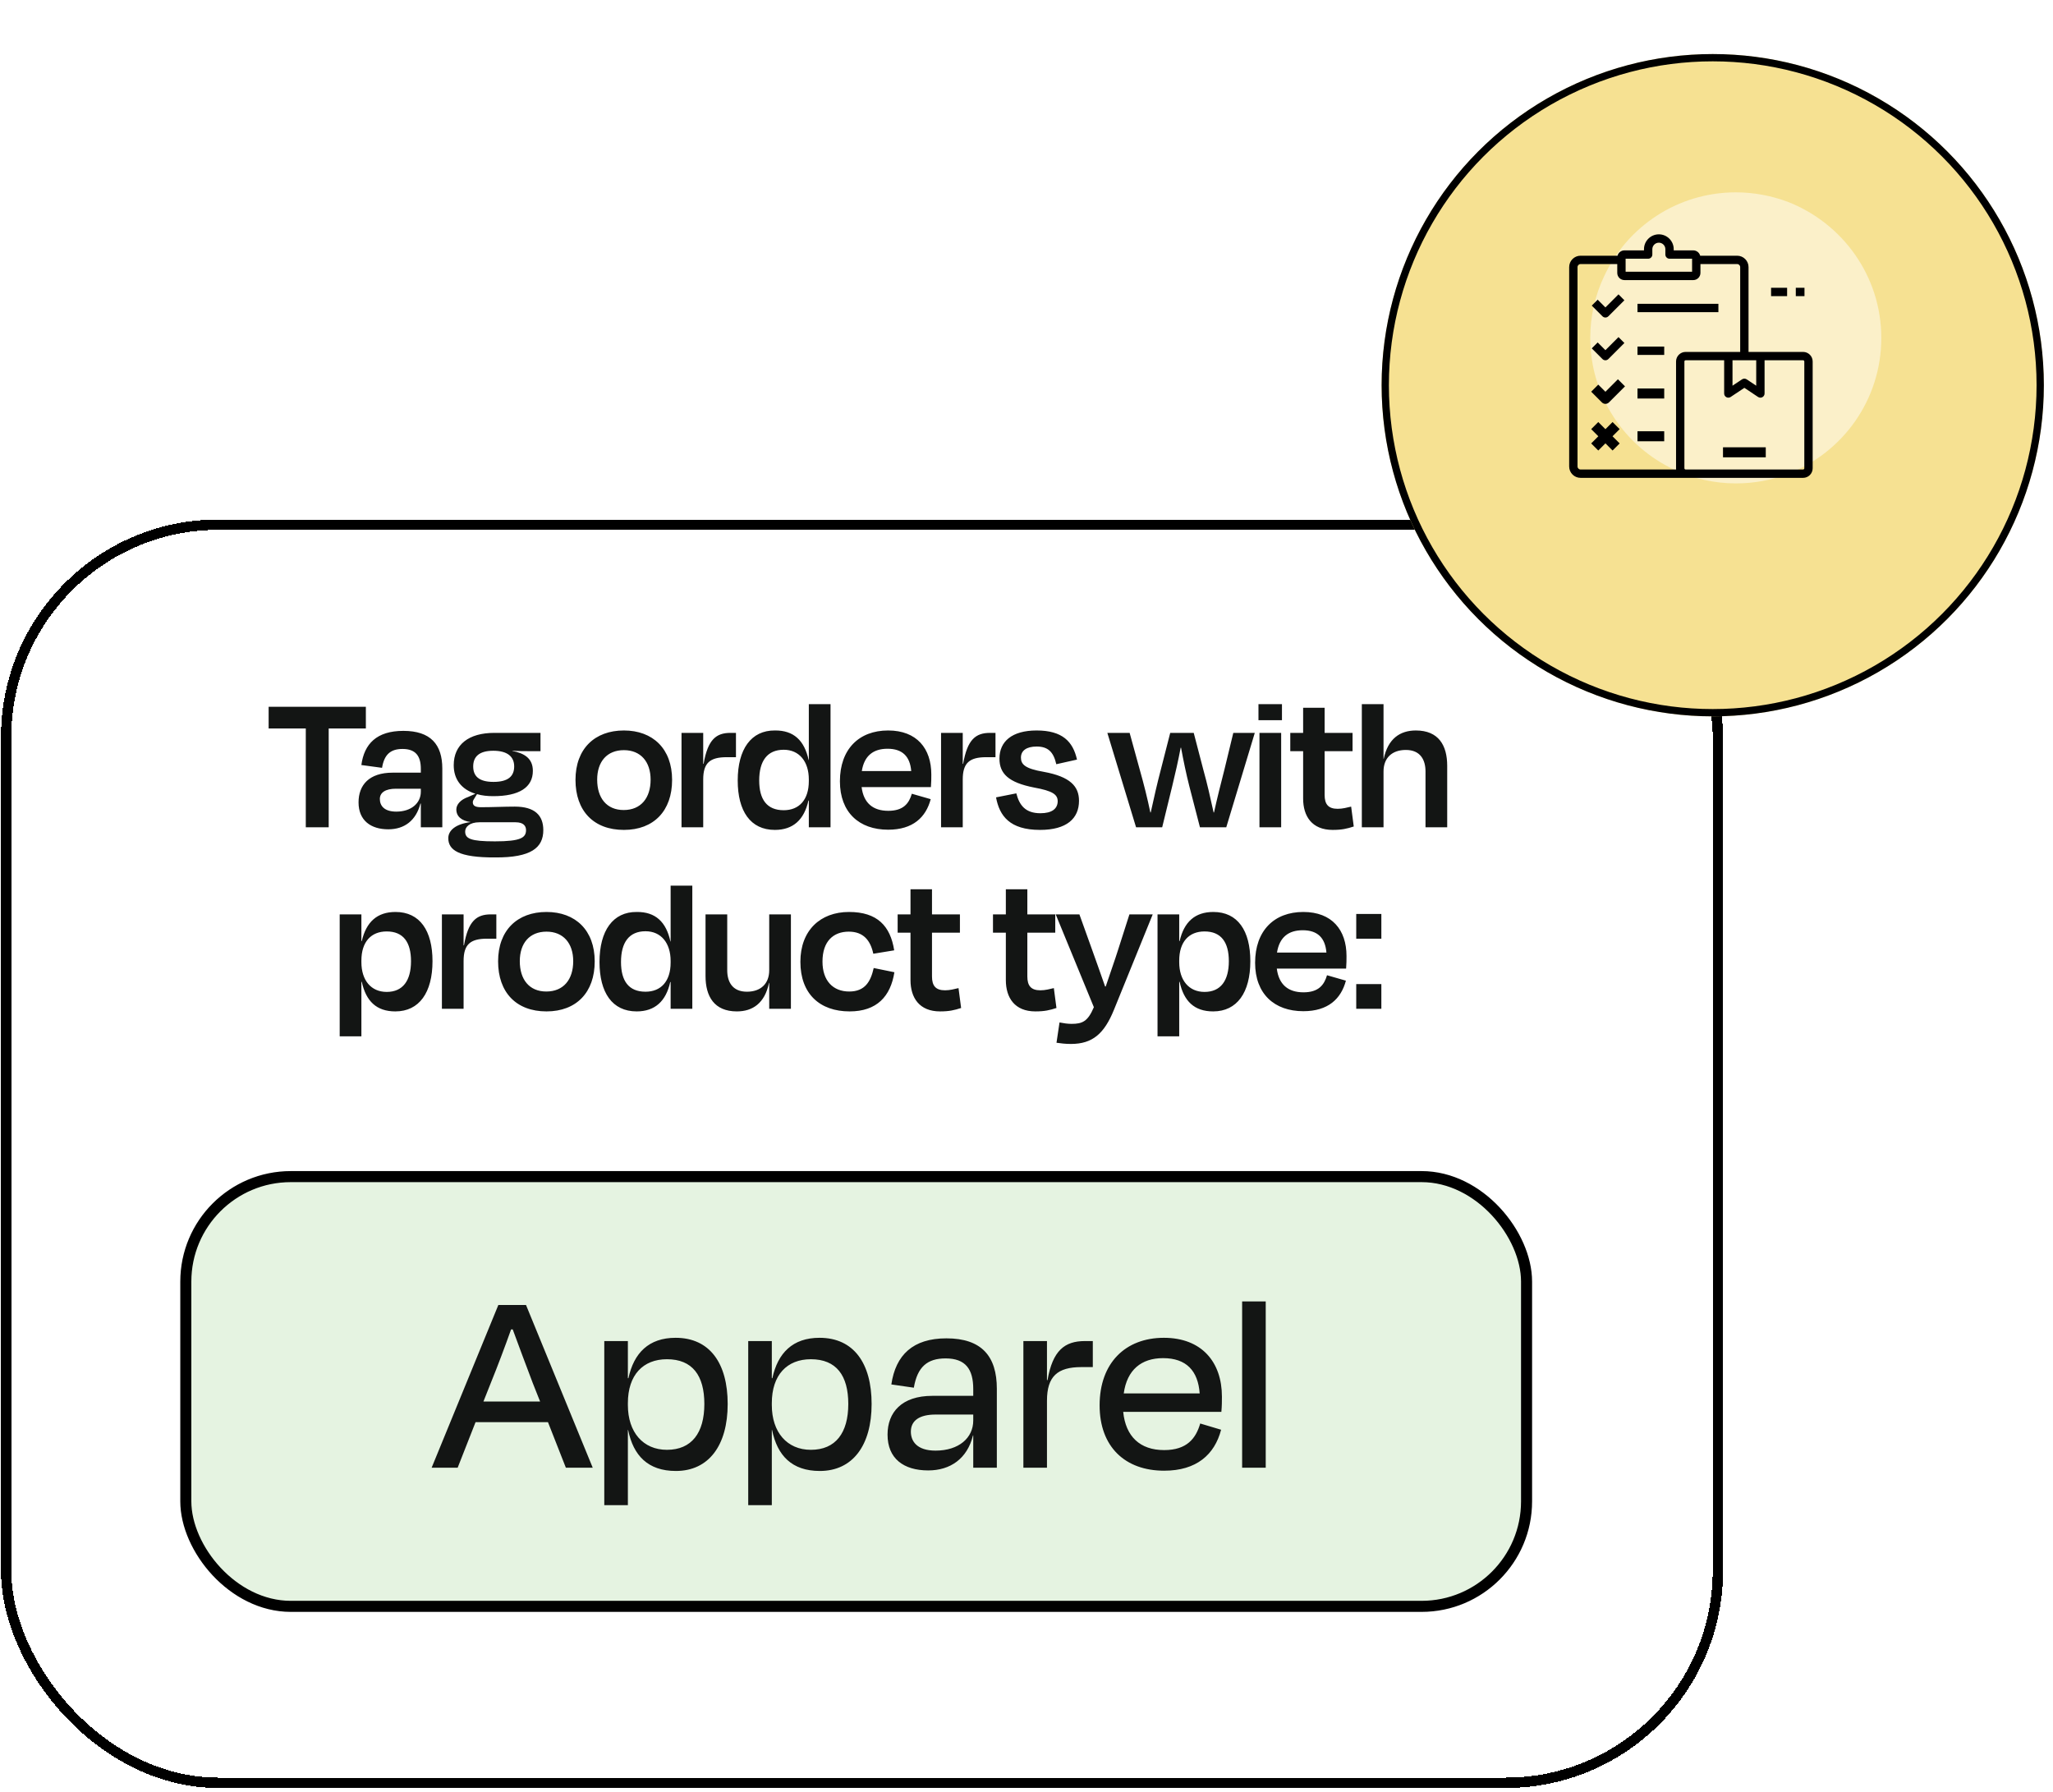 <svg width="181" height="158" viewBox="0 0 181 158" fill="none" xmlns="http://www.w3.org/2000/svg">
<g filter="url(#filter0_d_4330_4597)">
<rect x="1" y="38.916" width="150" height="110" rx="18.247" fill="white" shape-rendering="crispEdges"/>
<rect x="0.544" y="38.46" width="150.912" height="110.912" rx="18.703" stroke="black" stroke-width="0.912" shape-rendering="crispEdges"/>
<path d="M23.684 56.424V54.512H32.256V56.424H28.979V65.138H26.96V56.424H23.684ZM34.941 63.756C36.251 63.756 37.102 63.013 37.102 62.003V61.737H34.905C33.984 61.737 33.489 62.074 33.489 62.641C33.489 63.225 33.861 63.756 34.941 63.756ZM37.102 65.138V63.048H37.066C36.676 64.536 35.667 65.315 34.232 65.315C32.692 65.315 31.611 64.536 31.611 62.942C31.611 61.419 32.532 60.321 34.622 60.321H37.102V59.984C37.102 58.851 36.641 58.231 35.49 58.231C34.463 58.231 33.878 58.691 33.683 59.895L31.859 59.648C32.107 57.788 33.205 56.637 35.561 56.637C37.969 56.637 38.996 57.841 38.996 59.966V65.138H37.102ZM43.49 58.39C42.215 58.39 41.719 58.939 41.719 59.772C41.719 60.604 42.197 61.135 43.508 61.135C44.819 61.135 45.332 60.622 45.332 59.772C45.332 58.904 44.73 58.39 43.49 58.39ZM43.632 66.377C45.899 66.377 46.377 66.059 46.377 65.386C46.377 65.014 46.147 64.695 45.456 64.695H42.268C41.401 64.695 41.011 65.102 41.011 65.51C41.011 66.147 41.507 66.377 43.632 66.377ZM43.667 67.794C40.426 67.812 39.523 67.139 39.523 66.094C39.523 65.386 40.214 64.837 41.507 64.677C40.692 64.571 40.232 64.181 40.232 63.562C40.232 63.136 40.604 62.694 41.277 62.464L41.914 62.18C40.675 61.791 40.002 60.905 40.002 59.665C40.002 57.841 41.33 56.814 43.579 56.814H47.652V58.426H46.572C46.165 58.426 45.757 58.426 45.173 58.39V58.408C46.2 58.603 46.979 59.045 46.979 60.161C46.979 61.631 45.757 62.393 43.49 62.393C42.959 62.393 42.481 62.34 42.056 62.215L41.879 62.499C41.773 62.676 41.684 62.782 41.684 62.924C41.684 63.243 41.914 63.367 42.41 63.367C43.402 63.367 44.464 63.314 45.385 63.314C47.156 63.314 47.9 64.093 47.9 65.386C47.9 66.944 46.82 67.812 43.667 67.794ZM55.005 65.368C52.331 65.368 50.737 63.685 50.737 60.958C50.737 58.213 52.437 56.602 55.005 56.602C57.555 56.602 59.255 58.213 59.255 60.958C59.255 63.685 57.644 65.368 55.005 65.368ZM55.005 58.337C53.517 58.337 52.649 59.346 52.649 60.94C52.649 62.552 53.482 63.615 54.987 63.615C56.51 63.615 57.36 62.552 57.36 60.94C57.36 59.346 56.475 58.337 55.005 58.337ZM61.998 65.138H60.085V56.814H61.998V59.541H62.033C62.406 57.381 63.149 56.814 64.407 56.814H64.885V58.957H64.07C62.583 58.957 61.998 59.471 61.998 60.923V65.138ZM69.095 63.632C70.459 63.632 71.309 62.711 71.309 61.064V60.923C71.309 59.329 70.459 58.302 69.095 58.302C67.643 58.302 66.934 59.293 66.934 61.011C66.934 62.676 67.608 63.632 69.095 63.632ZM71.309 65.138V62.782H71.273C70.902 64.465 69.927 65.368 68.316 65.368C66.155 65.368 65.04 63.703 65.04 61.011C65.04 58.248 66.226 56.584 68.316 56.602C69.981 56.584 70.919 57.487 71.291 59.205H71.309V54.282H73.222V65.138H71.309ZM78.248 58.213C76.99 58.213 76.193 58.833 75.981 60.179H80.337C80.231 58.886 79.558 58.213 78.248 58.213ZM78.301 65.35C75.75 65.35 74.05 63.827 74.05 61.082C74.05 58.266 75.715 56.602 78.301 56.602C80.833 56.602 82.108 58.195 82.108 60.48C82.108 60.816 82.108 61.153 82.073 61.596H75.963C76.14 62.995 76.955 63.685 78.318 63.685C79.647 63.685 80.142 63.03 80.39 62.18L82.055 62.658C81.63 64.252 80.497 65.35 78.301 65.35ZM84.879 65.138H82.967V56.814H84.879V59.541H84.915C85.287 57.381 86.031 56.814 87.288 56.814H87.766V58.957H86.951C85.464 58.957 84.879 59.471 84.879 60.923V65.138ZM91.693 65.368C89.019 65.368 88.115 64.128 87.814 62.499L89.603 62.145C89.869 63.19 90.4 63.898 91.728 63.898C92.738 63.898 93.234 63.508 93.251 62.853C93.251 62.251 92.826 61.932 91.162 61.631C88.912 61.188 88.115 60.409 88.115 59.081C88.115 57.575 89.214 56.602 91.392 56.602C93.659 56.602 94.597 57.575 94.952 59.169L93.127 59.577C92.879 58.479 92.384 58.018 91.392 58.018C90.489 58.018 90.01 58.39 90.01 58.992C90.01 59.577 90.347 59.966 92.029 60.25C94.35 60.675 95.129 61.525 95.129 62.8C95.129 64.359 94.048 65.368 91.693 65.368ZM105.243 56.814L106.093 60.073C106.429 61.277 106.713 62.534 106.996 63.827H107.032C107.315 62.534 107.616 61.365 107.953 60.037L108.732 56.814H110.627L108.112 65.138H105.792L104.853 61.507C104.57 60.391 104.34 59.276 104.127 58.124H104.092C103.879 59.258 103.614 60.409 103.348 61.507L102.462 65.138H100.16L97.628 56.814H99.593L100.479 60.037C100.851 61.348 101.152 62.552 101.418 63.827H101.453C101.736 62.534 102.02 61.277 102.338 60.073L103.171 56.814H105.243ZM113.023 55.698H110.951V54.282H113.023V55.698ZM112.952 65.138H111.039V56.814H112.952V65.138ZM114.889 62.605V58.426H113.756V56.814H114.889V54.6H116.784V56.814H119.246V58.426H116.784V62.286C116.784 63.101 117.103 63.508 117.935 63.508C118.36 63.508 118.75 63.402 119.122 63.314L119.352 65.067C118.75 65.262 118.307 65.368 117.492 65.368C115.668 65.368 114.889 64.164 114.889 62.605ZM121.977 60.214V65.138H120.064V54.282H121.977V59.099H121.995C122.367 57.328 123.429 56.602 124.828 56.602C126.829 56.602 127.591 57.912 127.591 59.718V65.138H125.678V60.214C125.678 59.205 125.236 58.319 123.943 58.319C122.721 58.319 121.977 59.028 121.977 60.214ZM34.093 79.65C35.528 79.65 36.236 78.641 36.236 76.94C36.236 75.276 35.563 74.319 34.093 74.319C32.712 74.319 31.862 75.24 31.862 76.887V77.029C31.862 78.623 32.712 79.65 34.093 79.65ZM38.131 76.94C38.131 79.703 36.962 81.368 34.855 81.368C33.19 81.368 32.269 80.465 31.897 78.765H31.862V83.564H29.949V72.814H31.862V75.169H31.897C32.287 73.487 33.243 72.602 34.872 72.602C37.015 72.602 38.131 74.249 38.131 76.94ZM40.872 81.138H38.96V72.814H40.872V75.541H40.908C41.28 73.381 42.023 72.814 43.281 72.814H43.759V74.957H42.944C41.457 74.957 40.872 75.471 40.872 76.923V81.138ZM48.182 81.368C45.508 81.368 43.914 79.686 43.914 76.958C43.914 74.213 45.614 72.602 48.182 72.602C50.732 72.602 52.432 74.213 52.432 76.958C52.432 79.686 50.821 81.368 48.182 81.368ZM48.182 74.337C46.694 74.337 45.827 75.347 45.827 76.94C45.827 78.552 46.659 79.615 48.164 79.615C49.687 79.615 50.537 78.552 50.537 76.94C50.537 75.347 49.652 74.337 48.182 74.337ZM56.911 79.632C58.275 79.632 59.125 78.711 59.125 77.064V76.923C59.125 75.329 58.275 74.302 56.911 74.302C55.459 74.302 54.75 75.293 54.75 77.011C54.75 78.676 55.423 79.632 56.911 79.632ZM59.125 81.138V78.782H59.089C58.717 80.465 57.743 81.368 56.132 81.368C53.971 81.368 52.855 79.703 52.855 77.011C52.855 74.249 54.042 72.584 56.132 72.602C57.796 72.584 58.735 73.487 59.107 75.205H59.125V70.281H61.037V81.138H59.125ZM67.817 81.138V78.853H67.799C67.427 80.642 66.364 81.368 64.965 81.368C62.964 81.368 62.202 80.04 62.202 78.251V72.814H64.115V77.737C64.115 78.747 64.558 79.632 65.851 79.632C67.073 79.632 67.817 78.924 67.817 77.737V72.814H69.729V81.138H67.817ZM76.994 76.285C76.746 75.116 76.126 74.337 74.833 74.337C73.47 74.337 72.513 75.187 72.513 76.976C72.513 78.676 73.452 79.615 74.869 79.615C76.268 79.615 76.764 78.729 77.029 77.543L78.853 77.915C78.517 80.04 77.313 81.368 74.904 81.368C72.283 81.368 70.565 79.827 70.565 76.994C70.565 74.231 72.319 72.602 74.851 72.602C77.348 72.602 78.499 73.841 78.836 75.984L76.994 76.285ZM80.273 78.605V74.426H79.14V72.814H80.273V70.6H82.168V72.814H84.63V74.426H82.168V78.286C82.168 79.101 82.487 79.508 83.319 79.508C83.744 79.508 84.134 79.402 84.506 79.314L84.736 81.067C84.134 81.262 83.691 81.368 82.877 81.368C81.052 81.368 80.273 80.164 80.273 78.605ZM88.679 78.605V74.426H87.545V72.814H88.679V70.6H90.574V72.814H93.035V74.426H90.574V78.286C90.574 79.101 90.892 79.508 91.725 79.508C92.15 79.508 92.539 79.402 92.911 79.314L93.141 81.067C92.539 81.262 92.097 81.368 91.282 81.368C89.458 81.368 88.679 80.164 88.679 78.605ZM94.421 84.237C93.889 84.237 93.535 84.184 93.145 84.131L93.411 82.342C93.783 82.413 94.119 82.466 94.474 82.466C95.43 82.466 95.908 82.253 96.439 80.996L93.075 72.814H95.164L96.245 75.825C96.581 76.781 97.042 78.038 97.431 79.172H97.484C97.874 78.003 98.299 76.817 98.6 75.86L99.574 72.814H101.628L98.21 81.226C97.36 83.316 96.333 84.237 94.421 84.237ZM106.196 79.65C107.63 79.65 108.339 78.641 108.339 76.94C108.339 75.276 107.666 74.319 106.196 74.319C104.814 74.319 103.964 75.24 103.964 76.887V77.029C103.964 78.623 104.814 79.65 106.196 79.65ZM110.234 76.94C110.234 79.703 109.065 81.368 106.957 81.368C105.292 81.368 104.372 80.465 104 78.765H103.964V83.564H102.052V72.814H103.964V75.169H104C104.389 73.487 105.346 72.602 106.975 72.602C109.118 72.602 110.234 74.249 110.234 76.94ZM114.852 74.213C113.595 74.213 112.798 74.833 112.585 76.179H116.942C116.836 74.886 116.163 74.213 114.852 74.213ZM114.905 81.35C112.355 81.35 110.655 79.827 110.655 77.082C110.655 74.266 112.32 72.602 114.905 72.602C117.438 72.602 118.713 74.195 118.713 76.48C118.713 76.817 118.713 77.153 118.678 77.596H112.568C112.745 78.995 113.559 79.686 114.923 79.686C116.251 79.686 116.747 79.03 116.995 78.18L118.66 78.658C118.235 80.252 117.101 81.35 114.905 81.35ZM119.571 72.779H121.785V74.957H119.571V72.779ZM119.571 78.959H121.785V81.138H119.571V78.959Z" fill="#131514"/>
<rect x="16.382" y="95.932" width="118.205" height="37.885" rx="9.255" fill="#E5F3E1" stroke="black" stroke-width="0.974"/>
<path d="M49.889 121.595L48.311 117.578H41.927L40.349 121.595H38.054L43.936 107.249H46.375L52.257 121.595H49.889ZM43.266 114.135L42.621 115.761H47.618L46.972 114.135C46.399 112.605 45.729 110.859 45.203 109.401H45.06C44.534 110.883 43.888 112.605 43.266 114.135ZM58.799 120.017C60.974 120.017 62.098 118.534 62.098 115.976C62.098 113.465 61.046 112.031 58.799 112.031C56.695 112.031 55.356 113.418 55.356 115.904V116.072C55.356 118.463 56.695 120.017 58.799 120.017ZM64.155 115.976C64.155 119.634 62.481 121.882 59.588 121.882C57.125 121.882 55.834 120.519 55.38 118.271H55.356V124.894H53.276V110.429H55.356V113.704H55.404C55.882 111.481 57.197 110.142 59.564 110.142C62.577 110.142 64.155 112.389 64.155 115.976ZM71.489 120.017C73.665 120.017 74.788 118.534 74.788 115.976C74.788 113.465 73.736 112.031 71.489 112.031C69.385 112.031 68.046 113.418 68.046 115.904V116.072C68.046 118.463 69.385 120.017 71.489 120.017ZM76.845 115.976C76.845 119.634 75.171 121.882 72.278 121.882C69.815 121.882 68.524 120.519 68.07 118.271H68.046V124.894H65.966V110.429H68.046V113.704H68.094C68.572 111.481 69.887 110.142 72.254 110.142C75.266 110.142 76.845 112.389 76.845 115.976ZM82.481 120.088C84.537 120.088 85.805 118.965 85.805 117.434V116.908H82.481C81.07 116.908 80.305 117.434 80.305 118.415C80.305 119.275 80.855 120.088 82.481 120.088ZM85.805 121.595V118.749H85.781C85.279 120.806 83.772 121.834 81.836 121.834C79.66 121.834 78.249 120.782 78.249 118.678C78.249 116.717 79.493 115.259 82.194 115.259H85.805V114.661C85.805 112.915 85.135 111.959 83.366 111.959C81.764 111.959 80.879 112.7 80.568 114.541L78.584 114.254C78.966 111.648 80.497 110.19 83.438 110.19C86.546 110.19 87.885 111.768 87.885 114.637V121.595H85.805ZM92.305 121.595H90.225V110.429H92.305V113.872H92.353C92.807 111.266 93.859 110.429 95.652 110.429H96.346V112.724H95.342C93.237 112.724 92.305 113.537 92.305 115.689V121.595ZM102.541 111.935C100.628 111.935 99.361 112.963 99.074 115.043H105.768C105.625 113.059 104.597 111.935 102.541 111.935ZM102.636 121.858C99.193 121.858 96.946 119.754 96.946 116.095C96.946 112.365 99.217 110.142 102.612 110.142C105.936 110.142 107.729 112.27 107.729 115.33C107.729 115.689 107.729 116.143 107.681 116.669H99.026C99.241 118.845 100.508 120.041 102.636 120.041C104.645 120.041 105.434 119.012 105.816 117.697L107.657 118.247C107.083 120.447 105.482 121.858 102.636 121.858ZM111.591 106.938V121.595H109.511V106.938H111.591Z" fill="#131514"/>
</g>
<g filter="url(#filter1_d_4330_4597)">
<circle cx="151.001" cy="30.108" r="29.192" fill="#F6E192"/>
<circle cx="151.001" cy="30.108" r="28.872" stroke="black" stroke-width="0.642"/>
</g>
<path d="M165.863 29.793C165.863 35.272 162.437 39.927 157.623 41.777C156.192 42.327 154.645 42.616 153.04 42.616C151.117 42.616 149.282 42.182 147.634 41.416C143.239 39.377 140.203 34.939 140.203 29.779C140.203 27.856 140.637 26.02 141.417 24.372C143.441 19.992 147.894 16.956 153.04 16.956C154.645 16.956 156.192 17.26 157.623 17.794C162.437 19.674 165.863 24.329 165.863 29.793Z" fill="white" fill-opacity="0.5"/>
<path d="M151.906 39.432H155.676V40.315H151.906V39.432Z" fill="black"/>
<path d="M156.145 25.37H157.558V26.106H156.145V25.37Z" fill="black"/>
<path d="M158.324 25.37H159.09V26.106H158.324V25.37Z" fill="black"/>
<path d="M158.968 31.024H154.157V23.547C154.157 22.993 153.707 22.543 153.154 22.543H149.895C149.823 22.272 149.576 22.072 149.283 22.072H147.561V21.969C147.561 21.246 146.973 20.658 146.251 20.658C145.528 20.658 144.94 21.246 144.94 21.969V22.072H143.218C142.925 22.072 142.678 22.272 142.606 22.543H139.347C138.794 22.543 138.344 22.993 138.344 23.547V41.122C138.344 41.675 138.794 42.126 139.347 42.126H158.968C159.433 42.126 159.811 41.747 159.811 41.282V31.867C159.811 31.402 159.433 31.024 158.968 31.024H158.968ZM152.744 31.76H154.835V34.002L153.993 33.442C153.931 33.4 153.86 33.38 153.789 33.38C153.718 33.38 153.647 33.4 153.585 33.442L152.744 34.002L152.744 31.76ZM143.32 22.808H145.308C145.511 22.808 145.676 22.643 145.676 22.44V21.969C145.676 21.652 145.934 21.394 146.251 21.394C146.567 21.394 146.825 21.652 146.825 21.969V22.44C146.825 22.643 146.99 22.808 147.193 22.808H149.181V23.956H143.321L143.32 22.808ZM139.347 41.389C139.2 41.389 139.08 41.27 139.08 41.122V23.546C139.08 23.399 139.2 23.279 139.347 23.279H142.584V24.059C142.584 24.408 142.868 24.692 143.218 24.692H149.283C149.633 24.692 149.917 24.408 149.917 24.059V23.279H153.154C153.301 23.279 153.421 23.399 153.421 23.546V31.024H148.611C148.145 31.024 147.767 31.402 147.767 31.867V41.282C147.767 41.298 147.767 41.315 147.768 41.331C147.769 41.337 147.769 41.342 147.77 41.347C147.77 41.358 147.772 41.37 147.773 41.381C147.773 41.384 147.773 41.386 147.774 41.389L139.347 41.389ZM159.075 41.282C159.075 41.341 159.027 41.389 158.968 41.389H148.611C148.551 41.389 148.503 41.341 148.503 41.282V31.867C148.503 31.808 148.551 31.76 148.611 31.76H152.008V34.69C152.008 34.826 152.082 34.951 152.202 35.014C152.322 35.078 152.467 35.072 152.58 34.996L153.789 34.19L154.999 34.996C155.06 35.037 155.131 35.058 155.203 35.058C155.262 35.058 155.322 35.044 155.376 35.014C155.496 34.951 155.571 34.826 155.571 34.69V31.76H158.968C159.027 31.76 159.075 31.808 159.075 31.867L159.075 41.282Z" fill="black"/>
<path d="M144.367 26.783H151.5V27.519H144.367V26.783Z" fill="black"/>
<path d="M141.539 27.991C141.633 27.991 141.727 27.955 141.799 27.883L143.212 26.47L142.692 25.949L141.539 27.102L140.857 26.42L140.336 26.941L141.278 27.883C141.35 27.955 141.444 27.991 141.539 27.991H141.539Z" fill="black"/>
<path d="M144.367 30.553H146.723V31.289H144.367V30.553Z" fill="black"/>
<path d="M141.539 31.76C141.633 31.76 141.727 31.724 141.799 31.652L143.212 30.238L142.692 29.718L141.539 30.871L140.857 30.189L140.336 30.71L141.278 31.652C141.35 31.724 141.444 31.76 141.539 31.76H141.539Z" fill="black"/>
<path d="M144.367 34.248H146.723V35.132H144.367V34.248Z" fill="black"/>
<path d="M141.54 34.537L140.91 33.907L140.285 34.531L141.227 35.474C141.314 35.56 141.427 35.603 141.54 35.603C141.653 35.603 141.766 35.56 141.852 35.474L143.266 34.06L142.641 33.435L141.54 34.537Z" fill="black"/>
<path d="M144.367 38.018H146.723V38.901H144.367V38.018Z" fill="black"/>
<path d="M142.17 37.205L141.54 37.835L140.91 37.205L140.285 37.83L140.915 38.46L140.285 39.09L140.91 39.715L141.54 39.084L142.17 39.715L142.795 39.09L142.165 38.46L142.795 37.83L142.17 37.205Z" fill="black"/>
<defs>
<filter id="filter0_d_4330_4597" x="0.086" y="38.004" width="151.828" height="119.618" filterUnits="userSpaceOnUse" color-interpolation-filters="sRGB">
<feFlood flood-opacity="0" result="BackgroundImageFix"/>
<feColorMatrix in="SourceAlpha" type="matrix" values="0 0 0 0 0 0 0 0 0 0 0 0 0 0 0 0 0 0 127 0" result="hardAlpha"/>
<feOffset dy="7.794"/>
<feComposite in2="hardAlpha" operator="out"/>
<feColorMatrix type="matrix" values="0 0 0 0 0.341 0 0 0 0 0.388 0 0 0 0 0.82 0 0 0 1 0"/>
<feBlend mode="normal" in2="BackgroundImageFix" result="effect1_dropShadow_4330_4597"/>
<feBlend mode="normal" in="SourceGraphic" in2="effect1_dropShadow_4330_4597" result="shape"/>
</filter>
<filter id="filter1_d_4330_4597" x="121.809" y="0.916" width="58.387" height="62.234" filterUnits="userSpaceOnUse" color-interpolation-filters="sRGB">
<feFlood flood-opacity="0" result="BackgroundImageFix"/>
<feColorMatrix in="SourceAlpha" type="matrix" values="0 0 0 0 0 0 0 0 0 0 0 0 0 0 0 0 0 0 127 0" result="hardAlpha"/>
<feOffset dy="3.85"/>
<feComposite in2="hardAlpha" operator="out"/>
<feColorMatrix type="matrix" values="0 0 0 0 0.341 0 0 0 0 0.388 0 0 0 0 0.82 0 0 0 1 0"/>
<feBlend mode="normal" in2="BackgroundImageFix" result="effect1_dropShadow_4330_4597"/>
<feBlend mode="normal" in="SourceGraphic" in2="effect1_dropShadow_4330_4597" result="shape"/>
</filter>
</defs>
</svg>
